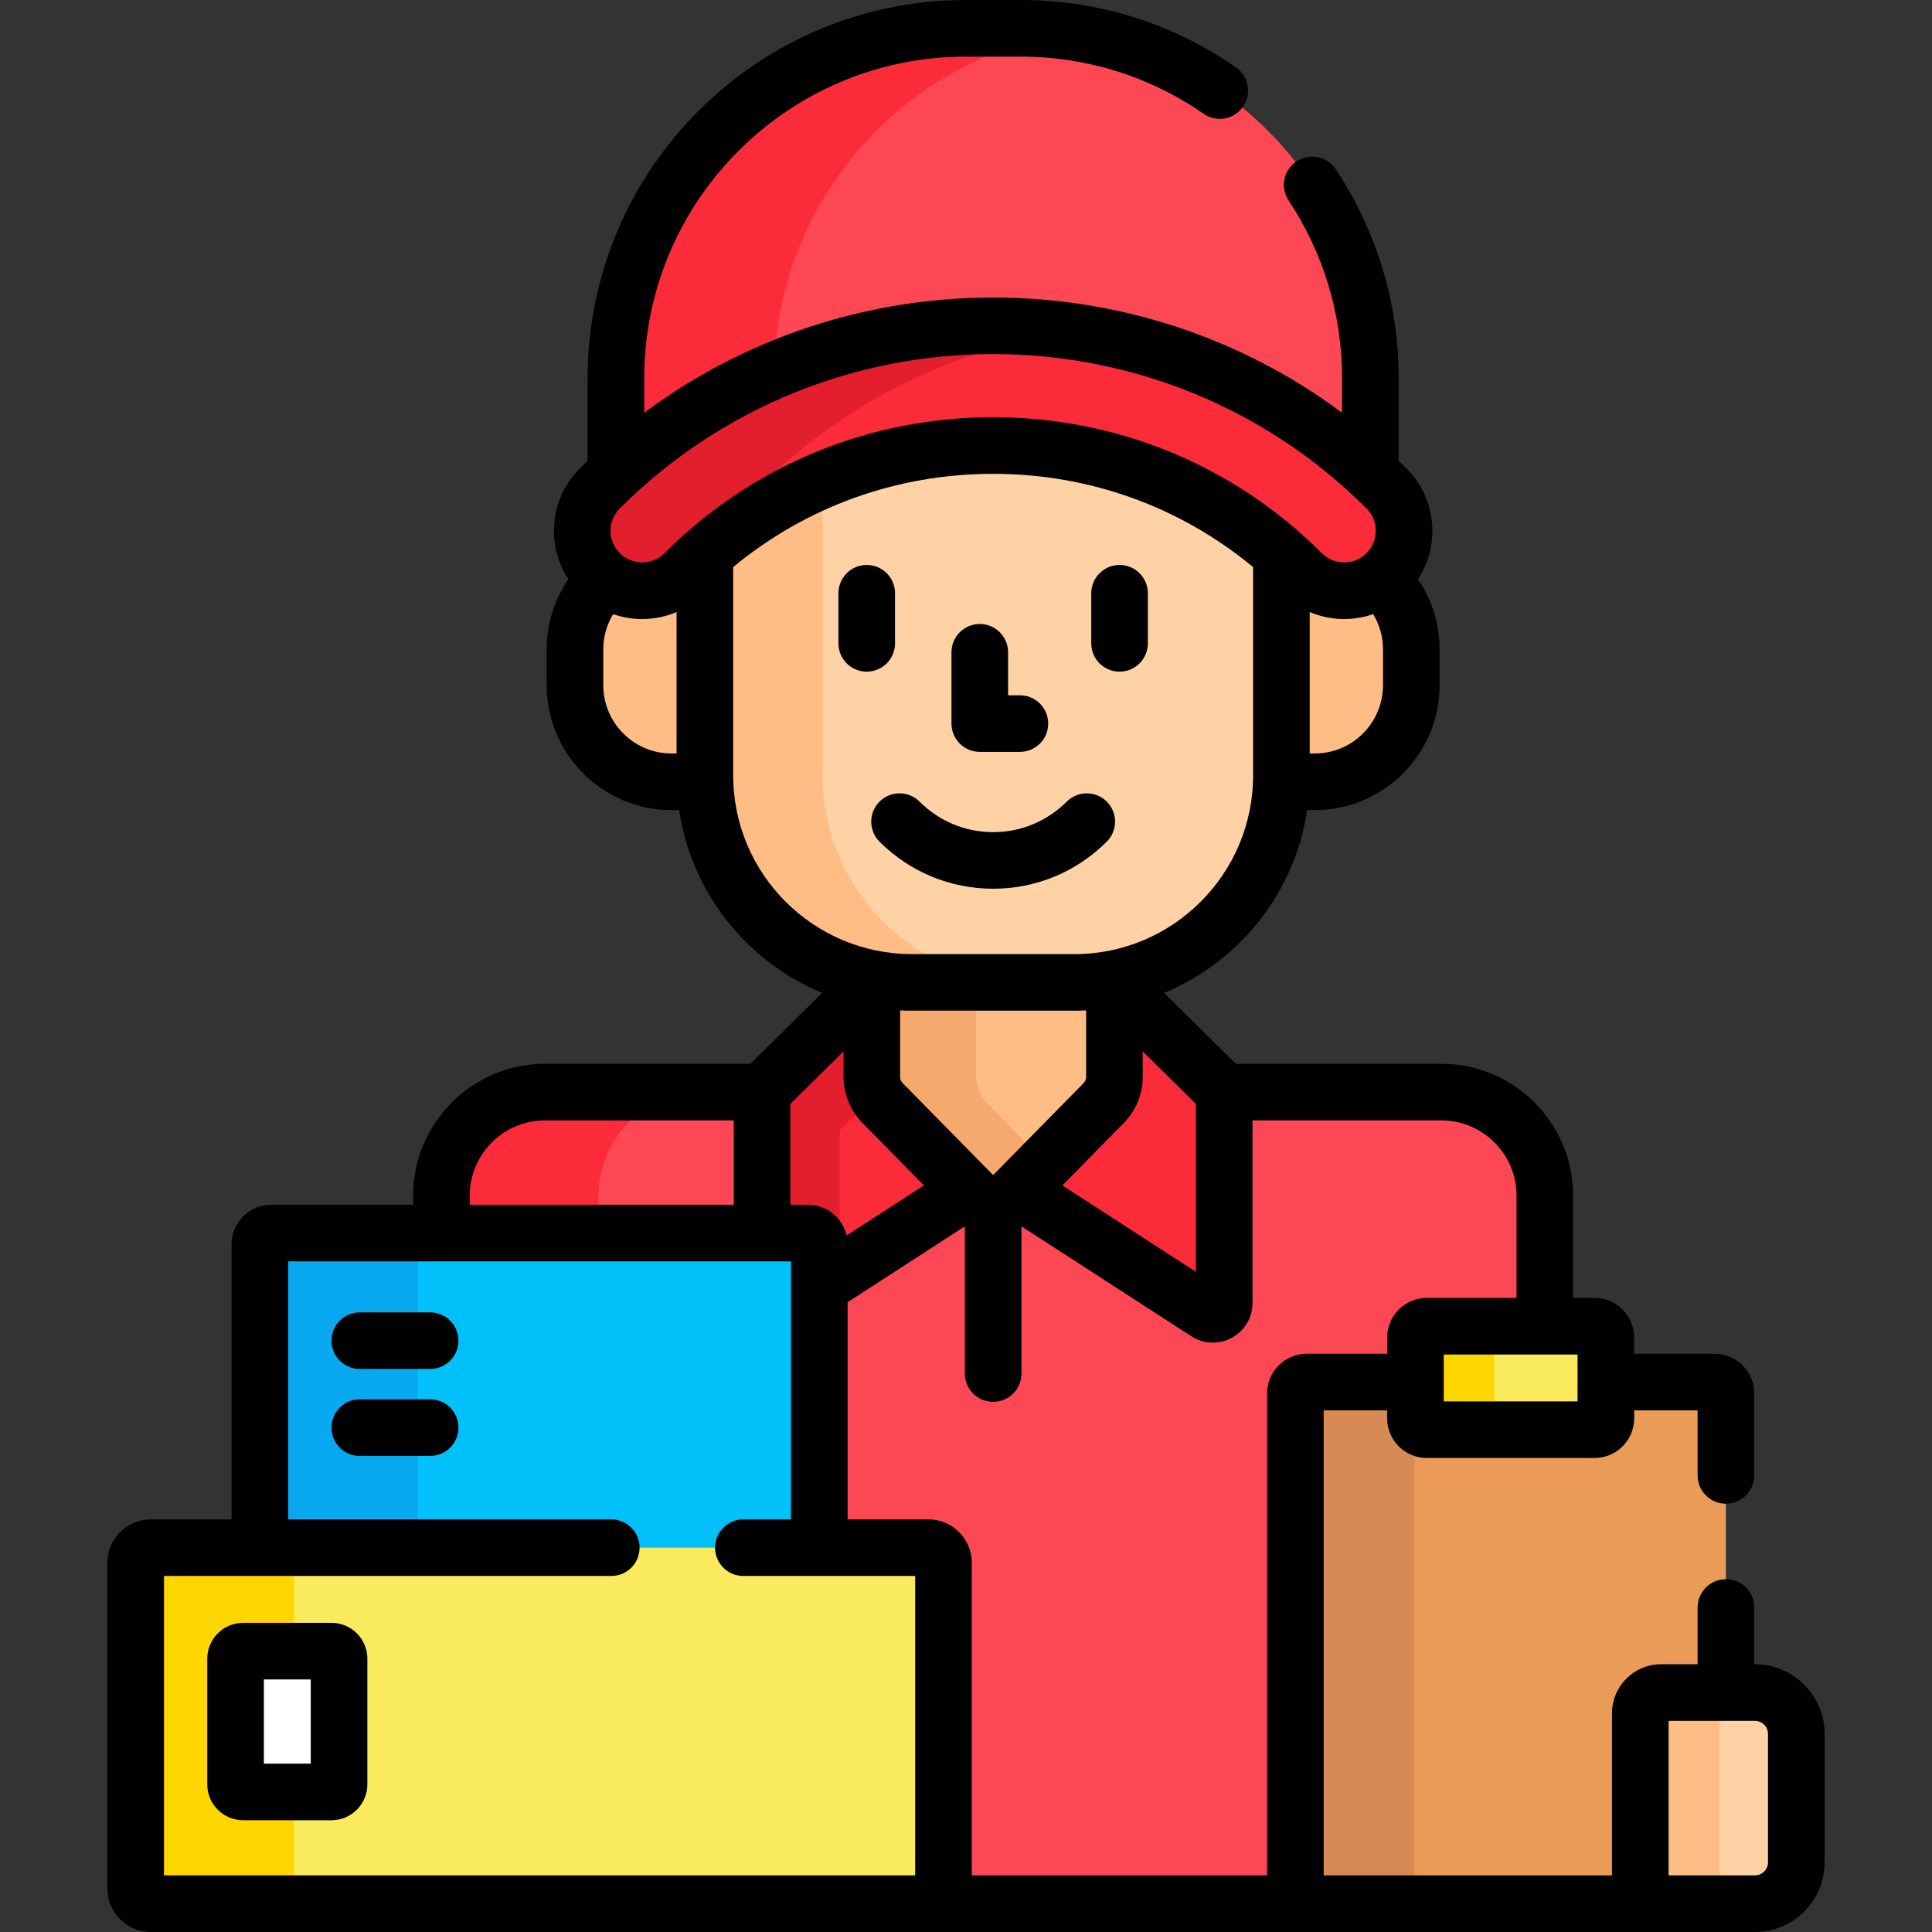 <svg xmlns="http://www.w3.org/2000/svg" width="60" height="60" viewBox="0 0 60 60" fill="none"><rect x="0" y="0" width="60" height="60" fill="#333333" stroke="none"/><g clip-path="url(#clip0)"><path d="M42.558 14.69V11.742C42.558 5.743 37.694 0.879 31.694 0.879H29.991C23.992 0.879 19.128 5.743 19.128 11.742V14.69C25.727 8.595 35.959 8.596 42.558 14.69Z" fill="#FD4755"></path><path d="M24.037 11.507C24.151 6.157 28.129 1.759 33.294 0.997C32.772 0.919 32.238 0.879 31.694 0.879H29.991C23.992 0.879 19.128 5.743 19.128 11.742V14.69C20.609 13.322 22.272 12.261 24.037 11.507Z" fill="#FB2B3A"></path><path d="M23.667 38.293V33.916H16.925C15.149 33.916 13.71 35.355 13.71 37.13V38.293H23.667V38.293Z" fill="#FD4755"></path><path d="M44.762 33.916H38.019V40.466C38.019 40.745 37.711 40.913 37.476 40.762L30.843 36.47L25.444 39.963V48.064H28.832C29.091 48.064 29.301 48.274 29.301 48.533V59.121H40.229V43.273C40.229 43.079 40.387 42.921 40.581 42.921H43.958V41.537C43.958 41.343 44.115 41.186 44.309 41.186H47.976V37.13C47.976 35.355 46.537 33.916 44.762 33.916Z" fill="#FD4755"></path><path d="M18.586 38.293V37.13C18.586 35.355 20.025 33.916 21.8 33.916H16.925C15.149 33.916 13.71 35.355 13.71 37.13V38.293H18.586Z" fill="#FB2B3A"></path><path d="M30.076 36.967L27.412 34.258C27.196 34.038 27.076 33.743 27.076 33.436V30.546L23.667 33.916V38.293H25.092C25.286 38.293 25.444 38.45 25.444 38.644V39.963L30.076 36.967Z" fill="#FB2B3A"></path><path d="M34.61 30.546V33.436C34.61 33.743 34.49 34.038 34.274 34.258L31.611 36.967L37.476 40.762C37.71 40.913 38.019 40.745 38.019 40.466V33.916L34.61 30.546Z" fill="#FB2B3A"></path><path d="M27.076 33.436V30.546L23.667 33.916V38.293H25.092C25.286 38.293 25.444 38.45 25.444 38.644V39.963L26.078 39.553V35.103L27.211 33.983C27.123 33.816 27.076 33.628 27.076 33.436Z" fill="#E41F2D"></path><path d="M33.366 30.509H28.32C27.894 30.509 27.478 30.467 27.076 30.388V33.436C27.076 33.743 27.197 34.038 27.412 34.258L30.843 37.747L34.274 34.258C34.489 34.038 34.61 33.743 34.61 33.436V30.388C34.208 30.467 33.792 30.509 33.366 30.509Z" fill="#FFBD86"></path><path d="M30.317 33.436V30.509H28.32C27.894 30.509 27.479 30.467 27.076 30.388V33.436C27.076 33.743 27.197 34.039 27.412 34.258L30.843 37.748L32.464 36.099L30.653 34.258C30.438 34.038 30.317 33.743 30.317 33.436Z" fill="#F6A96C"></path><path d="M21.891 24.082V17.208C21.675 17.398 21.463 17.595 21.257 17.802C20.591 18.467 19.547 18.521 18.819 17.966C18.227 18.514 17.857 19.297 17.857 20.166V21.282C17.857 22.938 19.199 24.279 20.854 24.279H21.896C21.894 24.214 21.891 24.148 21.891 24.082Z" fill="#FFBD86"></path><path d="M42.867 17.965C42.536 18.218 42.141 18.345 41.744 18.345C41.268 18.345 40.792 18.164 40.429 17.8C40.223 17.594 40.011 17.397 39.795 17.207V24.081C39.795 24.147 39.792 24.213 39.79 24.279H40.831C42.487 24.279 43.829 22.936 43.829 21.281V20.165C43.829 19.296 43.459 18.513 42.867 17.965Z" fill="#FFBD86"></path><path d="M21.891 17.207V24.081C21.891 27.631 24.769 30.509 28.32 30.509H33.367C36.917 30.509 39.795 27.631 39.795 24.081V17.207C34.693 12.714 26.993 12.714 21.891 17.207Z" fill="#FED2A4"></path><path d="M25.547 24.081V14.908C24.241 15.461 23.004 16.227 21.891 17.207V24.081C21.891 27.631 24.769 30.509 28.32 30.509H31.976C28.425 30.509 25.547 27.631 25.547 24.081Z" fill="#FFBD86"></path><path d="M25.444 48.181V38.644C25.444 38.45 25.286 38.293 25.092 38.293H8.422C8.228 38.293 8.071 38.45 8.071 38.644V48.181H25.444Z" fill="#01C0FA"></path><path d="M12.979 48.064V38.644C12.979 38.45 13.136 38.293 13.33 38.293H8.422C8.228 38.293 8.071 38.45 8.071 38.644V48.064H12.979Z" fill="#08A9F1"></path><path d="M29.301 59.121H4.683C4.424 59.121 4.214 58.911 4.214 58.652V48.533C4.214 48.274 4.424 48.064 4.683 48.064H28.832C29.091 48.064 29.301 48.274 29.301 48.533V59.121Z" fill="#FAEA5E"></path><path d="M9.132 58.652V48.533C9.132 48.274 9.342 48.064 9.601 48.064H4.683C4.424 48.064 4.214 48.274 4.214 48.533V58.652C4.214 58.911 4.424 59.121 4.683 59.121H9.601C9.342 59.121 9.132 58.911 9.132 58.652Z" fill="#FFD600"></path><path d="M10.295 55.65H7.55C7.42 55.65 7.315 55.545 7.315 55.415V51.513C7.315 51.383 7.42 51.278 7.55 51.278H10.295C10.425 51.278 10.53 51.383 10.53 51.513V55.415C10.53 55.545 10.425 55.65 10.295 55.65Z" fill="white"></path><path d="M41.744 18.345C41.268 18.345 40.792 18.164 40.429 17.8C35.143 12.515 26.543 12.515 21.257 17.8C20.531 18.527 19.353 18.527 18.627 17.8C17.9 17.074 17.9 15.896 18.627 15.17C25.363 8.434 36.324 8.434 43.06 15.17C43.786 15.896 43.786 17.074 43.06 17.8C42.697 18.164 42.221 18.345 41.744 18.345Z" fill="#FB2B3A"></path><path d="M23.538 15.17C26.281 12.427 29.725 10.801 33.298 10.292C28.096 9.551 22.619 11.177 18.626 15.17C17.9 15.896 17.9 17.074 18.626 17.801C19.353 18.527 20.531 18.527 21.257 17.801C21.805 17.253 22.389 16.763 23 16.328C23.036 15.906 23.214 15.493 23.538 15.17Z" fill="#E41F2D"></path><path d="M51.584 52.564H53.6V43.273C53.6 43.079 53.443 42.921 53.249 42.921H49.872V44.048C49.872 44.242 49.714 44.4 49.52 44.4H44.309C44.115 44.4 43.958 44.242 43.958 44.048V42.921H40.581C40.386 42.921 40.229 43.079 40.229 43.273V59.121H50.941V53.207C50.941 52.852 51.229 52.564 51.584 52.564Z" fill="#EA9B58"></path><path d="M43.958 42.921H40.581C40.387 42.921 40.229 43.079 40.229 43.273V59.121H43.933V43.273C43.933 43.228 43.943 43.186 43.958 43.147V42.921H43.958Z" fill="#D88A55"></path><path d="M54.5 59.121H50.941V53.207C50.941 52.852 51.229 52.564 51.584 52.564H54.5C55.21 52.564 55.786 53.14 55.786 53.85V57.835C55.786 58.545 55.211 59.121 54.5 59.121Z" fill="#FED2A4"></path><path d="M54.041 52.564H51.584C51.23 52.564 50.942 52.852 50.942 53.207V59.121H53.398V53.207C53.398 52.852 53.685 52.564 54.041 52.564Z" fill="#FFBD86"></path><path d="M49.52 44.4H44.309C44.115 44.4 43.958 44.242 43.958 44.048V41.537C43.958 41.343 44.115 41.185 44.309 41.185H49.52C49.715 41.185 49.872 41.343 49.872 41.537V44.048C49.872 44.242 49.715 44.4 49.52 44.4Z" fill="#FAEA5E"></path><path d="M46.406 44.048V41.537C46.406 41.343 46.564 41.185 46.758 41.185H44.309C44.115 41.185 43.958 41.343 43.958 41.537V44.048C43.958 44.242 44.115 44.4 44.309 44.4H46.758C46.564 44.4 46.406 44.242 46.406 44.048Z" fill="#FFD600"></path><path d="M10.295 50.399H7.55C6.936 50.399 6.437 50.899 6.437 51.513V55.415C6.437 56.029 6.936 56.529 7.55 56.529H10.295C10.909 56.529 11.409 56.029 11.409 55.415V51.513C11.409 50.899 10.909 50.399 10.295 50.399ZM9.651 54.771H8.194V52.157H9.651V54.771Z" fill="black"></path><path d="M13.358 40.757H11.173C10.687 40.757 10.294 41.15 10.294 41.636C10.294 42.121 10.687 42.514 11.173 42.514H13.358C13.844 42.514 14.237 42.121 14.237 41.636C14.237 41.15 13.844 40.757 13.358 40.757Z" fill="black"></path><path d="M13.358 43.457H11.173C10.687 43.457 10.294 43.85 10.294 44.336C10.294 44.821 10.687 45.215 11.173 45.215H13.358C13.844 45.215 14.237 44.821 14.237 44.336C14.237 43.85 13.844 43.457 13.358 43.457Z" fill="black"></path><path d="M54.5 51.685H54.479V49.922C54.479 49.437 54.086 49.043 53.6 49.043C53.115 49.043 52.721 49.437 52.721 49.922V51.685H51.584C50.745 51.685 50.062 52.368 50.062 53.207V58.242H41.108V43.8H43.079V44.048C43.079 44.727 43.631 45.279 44.309 45.279H49.52C50.199 45.279 50.751 44.727 50.751 44.048V43.8H52.721V45.82C52.721 46.306 53.115 46.699 53.6 46.699C54.086 46.699 54.479 46.306 54.479 45.82V43.273C54.479 42.594 53.927 42.042 53.249 42.042H50.751V41.537C50.751 40.859 50.199 40.307 49.52 40.307H48.855V37.13C48.855 34.873 47.018 33.037 44.761 33.037H38.38L36.153 30.835C38.485 29.869 40.212 27.73 40.594 25.158H40.831C42.969 25.158 44.708 23.419 44.708 21.281V20.165C44.708 19.358 44.459 18.608 44.035 17.987C44.327 17.545 44.483 17.027 44.483 16.485C44.483 15.754 44.198 15.066 43.681 14.549C43.6 14.468 43.518 14.389 43.437 14.31V11.742C43.437 9.424 42.761 7.181 41.483 5.257C41.215 4.852 40.67 4.742 40.265 5.01C39.861 5.279 39.751 5.824 40.019 6.229C41.105 7.864 41.679 9.771 41.679 11.742V12.818C35.273 8.047 26.413 8.047 20.007 12.818V11.742C20.007 6.237 24.486 1.758 29.991 1.758H31.694C33.739 1.758 35.705 2.372 37.38 3.534C37.779 3.811 38.326 3.712 38.603 3.313C38.88 2.915 38.781 2.367 38.382 2.09C36.412 0.723 34.099 0 31.695 0H29.992C23.517 0 18.249 5.267 18.249 11.742V14.31C18.168 14.389 18.086 14.468 18.005 14.549C17.488 15.066 17.203 15.754 17.203 16.485C17.203 17.027 17.359 17.545 17.651 17.987C17.227 18.608 16.978 19.358 16.978 20.165V21.281C16.978 23.419 18.717 25.158 20.855 25.158H21.092C21.474 27.73 23.201 29.869 25.533 30.835L23.306 33.037H16.924C14.668 33.037 12.831 34.873 12.831 37.13V37.414H8.423C7.744 37.414 7.192 37.966 7.192 38.645V47.185H4.683C3.94 47.185 3.335 47.79 3.335 48.533V58.652C3.335 59.395 3.94 60 4.683 60H54.5C55.694 60 56.665 59.029 56.665 57.835V53.85C56.665 52.656 55.694 51.685 54.5 51.685ZM48.993 42.065V43.521H44.837V42.065H48.993ZM37.14 34.283V39.497L32.993 36.814L34.901 34.874C35.28 34.488 35.489 33.977 35.489 33.436V32.65L37.14 34.283ZM30.843 36.494L28.039 33.642C27.984 33.587 27.954 33.514 27.954 33.436V31.379C28.076 31.385 28.197 31.388 28.32 31.388H33.366C33.489 31.388 33.61 31.385 33.731 31.379V33.436C33.731 33.514 33.701 33.587 33.647 33.642L30.843 36.494ZM42.95 21.281C42.95 22.449 42 23.4 40.832 23.4H40.674V19.008C41.008 19.149 41.37 19.224 41.744 19.224C42.056 19.224 42.359 19.172 42.645 19.073C42.838 19.392 42.95 19.765 42.95 20.165V21.281ZM21.012 23.4H20.855C19.686 23.4 18.736 22.449 18.736 21.281V20.165C18.736 19.765 18.848 19.392 19.041 19.073C19.327 19.172 19.631 19.224 19.942 19.224C20.316 19.224 20.678 19.149 21.012 19.008V23.4ZM20.636 17.179C20.45 17.364 20.204 17.466 19.942 17.466C19.68 17.466 19.433 17.364 19.248 17.179C19.063 16.994 18.96 16.747 18.96 16.485C18.96 16.223 19.063 15.977 19.248 15.791C25.642 9.398 36.044 9.398 42.438 15.791C42.623 15.977 42.725 16.223 42.725 16.485C42.725 16.747 42.623 16.994 42.438 17.179C42.253 17.364 42.006 17.466 41.744 17.466C41.482 17.466 41.236 17.364 41.05 17.179C38.328 14.457 34.703 12.957 30.843 12.957C26.983 12.957 23.358 14.457 20.636 17.179ZM22.77 24.081V17.611C25.034 15.736 27.858 14.715 30.843 14.715C33.828 14.715 36.652 15.736 38.916 17.611V24.081C38.916 27.141 36.427 29.631 33.367 29.631H28.32C25.26 29.63 22.77 27.141 22.77 24.081ZM24.546 34.283L26.197 32.651V33.436C26.197 33.977 26.406 34.488 26.785 34.874L28.693 36.814L26.29 38.369C26.165 37.823 25.676 37.414 25.092 37.414H24.546V34.283ZM14.589 37.13C14.589 35.842 15.637 34.795 16.924 34.795H22.788V37.414H14.589V37.13ZM28.422 58.242H5.093V48.943H18.984C19.47 48.943 19.863 48.55 19.863 48.064C19.863 47.579 19.47 47.185 18.984 47.185H8.95V39.172H24.565V47.185H23.086C22.601 47.185 22.207 47.579 22.207 48.064C22.207 48.55 22.601 48.943 23.086 48.943H28.422V58.242ZM39.35 43.273V58.242H30.18V48.533C30.18 47.79 29.575 47.185 28.832 47.185H26.323V40.441L29.951 38.094L29.964 38.107V42.656C29.964 43.142 30.358 43.535 30.843 43.535C31.328 43.535 31.722 43.142 31.722 42.656V38.107L31.735 38.094L36.999 41.499C37.377 41.744 37.859 41.763 38.255 41.547C38.651 41.332 38.898 40.917 38.898 40.467V34.795H44.761C46.049 34.795 47.097 35.842 47.097 37.13V40.307H44.309C43.631 40.307 43.079 40.859 43.079 41.537V42.042H40.581C39.902 42.042 39.35 42.594 39.35 43.273ZM54.907 57.835C54.907 58.06 54.725 58.242 54.5 58.242H51.82V53.443H54.5C54.725 53.443 54.907 53.625 54.907 53.85V57.835Z" fill="black"></path><path d="M27.796 19.98V18.424C27.796 17.939 27.402 17.545 26.917 17.545C26.431 17.545 26.038 17.939 26.038 18.424V19.98C26.038 20.466 26.431 20.859 26.917 20.859C27.402 20.859 27.796 20.466 27.796 19.98Z" fill="black"></path><path d="M34.769 20.859C35.255 20.859 35.648 20.466 35.648 19.98V18.424C35.648 17.939 35.255 17.545 34.769 17.545C34.283 17.545 33.89 17.939 33.89 18.424V19.98C33.89 20.466 34.284 20.859 34.769 20.859Z" fill="black"></path><path d="M34.372 26.138C34.715 25.794 34.715 25.238 34.372 24.895C34.028 24.552 33.472 24.552 33.129 24.895C32.517 25.506 31.706 25.843 30.843 25.843C29.98 25.843 29.169 25.506 28.558 24.895C28.214 24.552 27.658 24.552 27.315 24.895C26.971 25.238 26.971 25.795 27.314 26.138C28.258 27.081 29.511 27.6 30.843 27.6C32.175 27.6 33.428 27.081 34.372 26.138Z" fill="black"></path><path d="M30.428 23.35H31.674C32.16 23.35 32.553 22.957 32.553 22.471C32.553 21.986 32.16 21.593 31.674 21.593H31.307V20.257C31.307 19.772 30.913 19.378 30.428 19.378C29.942 19.378 29.549 19.772 29.549 20.257V22.471C29.549 22.957 29.942 23.35 30.428 23.35Z" fill="black"></path></g><defs><clipPath id="clip0"><rect width="60" height="60" fill="white"></rect></clipPath></defs></svg>